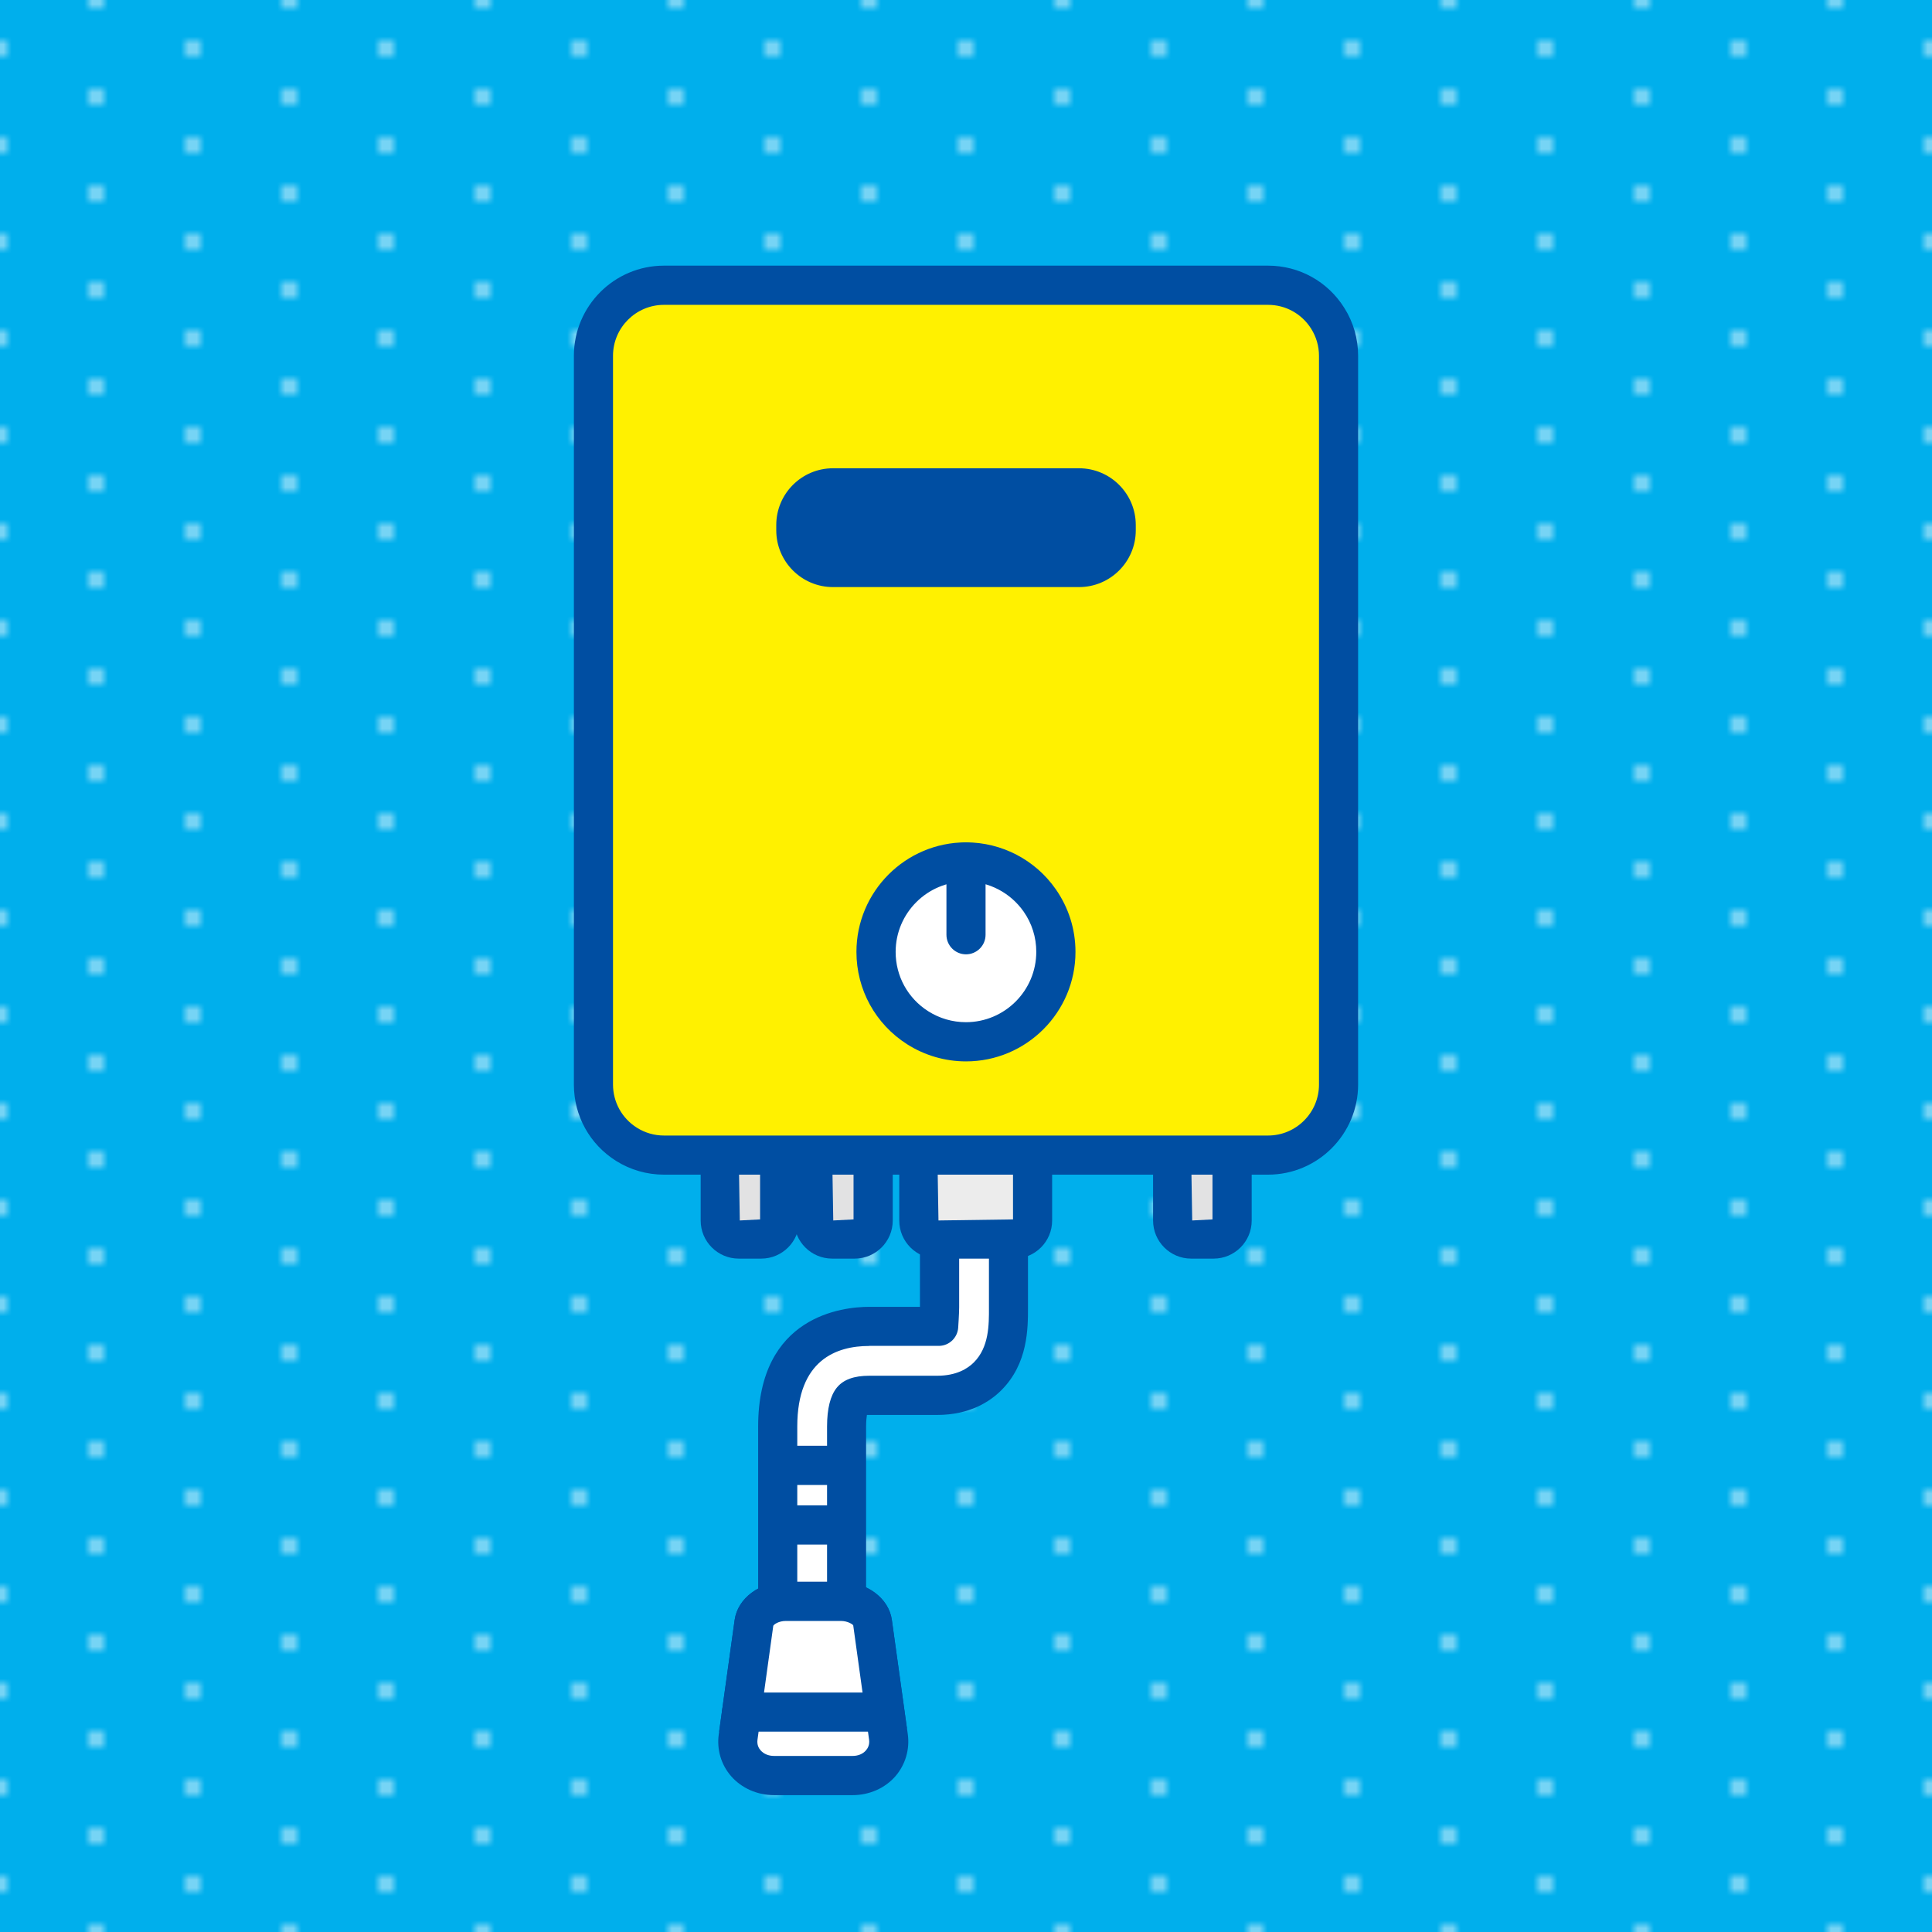 <?xml version="1.0" encoding="UTF-8"?><svg id="uuid-4ab8cb20-ad71-45c9-956b-c75bff68866d" xmlns="http://www.w3.org/2000/svg" xmlns:xlink="http://www.w3.org/1999/xlink" viewBox="0 0 240 240"><defs><style>.uuid-8c09d53d-c1a5-4123-bc05-4272bb35970f{fill:#004ea2;}.uuid-8ec748e1-a51b-4e8f-b673-b1e9676a2cc7{fill:url(#uuid-e85ddeb2-b583-45f9-811e-d495daf5320d);opacity:.6;}.uuid-09e094bf-08c1-40e8-a0bf-983549b8b9b2{fill:#fff;}.uuid-92d98581-ac13-4100-86b1-804cabd0777e{fill:#e2e2e3;}.uuid-04bad22e-dd29-4c17-9c57-ad32bf51b9f0{fill:#00afec;}.uuid-76c818fb-fc53-4204-aef1-baed603c4365{fill:none;}.uuid-8ac873ad-a07c-4b4a-aa74-cc7d39e4eddb{fill:#fff100;}.uuid-38ac6a7b-4128-42f7-b892-62c0431bf2f1{fill:#ececec;}</style><pattern id="uuid-e85ddeb2-b583-45f9-811e-d495daf5320d" x="0" y="0" width="24" height="24" patternTransform="translate(7344 -3804)" patternUnits="userSpaceOnUse" viewBox="0 0 24 24"><g><rect class="uuid-76c818fb-fc53-4204-aef1-baed603c4365" width="24" height="24"/><path class="uuid-09e094bf-08c1-40e8-a0bf-983549b8b9b2" d="M24,17c-.28,0-.53,.11-.71,.29-.18,.18-.29,.43-.29,.71s.11,.53,.29,.71c.18,.18,.43,.29,.71,.29s.53-.11,.71-.29c.18-.18,.29-.43,.29-.71s-.11-.52-.29-.71c-.18-.18-.43-.29-.71-.29Z"/><path class="uuid-09e094bf-08c1-40e8-a0bf-983549b8b9b2" d="M12,23c-.28,0-.53,.11-.71,.29-.18,.18-.29,.43-.29,.71s.11,.53,.29,.71c.18,.18,.43,.29,.71,.29s.53-.11,.71-.29c.18-.18,.29-.43,.29-.71s-.11-.52-.29-.71c-.18-.18-.43-.29-.71-.29Z"/><path class="uuid-09e094bf-08c1-40e8-a0bf-983549b8b9b2" d="M0,17c-.28,0-.53,.11-.71,.29-.18,.18-.29,.43-.29,.71s.11,.53,.29,.71c.18,.18,.43,.29,.71,.29s.53-.11,.71-.29c.18-.18,.29-.43,.29-.71s-.11-.52-.29-.71c-.18-.18-.43-.29-.71-.29Z"/><path class="uuid-09e094bf-08c1-40e8-a0bf-983549b8b9b2" d="M24,5c-.28,0-.53,.11-.71,.29-.18,.18-.29,.43-.29,.71s.11,.53,.29,.71c.18,.18,.43,.29,.71,.29s.53-.11,.71-.29c.18-.18,.29-.43,.29-.71s-.11-.52-.29-.71c-.18-.18-.43-.29-.71-.29Z"/><path class="uuid-09e094bf-08c1-40e8-a0bf-983549b8b9b2" d="M12,11c-.28,0-.53,.11-.71,.29-.18,.18-.29,.43-.29,.71s.11,.53,.29,.71c.18,.18,.43,.29,.71,.29s.53-.11,.71-.29c.18-.18,.29-.43,.29-.71s-.11-.52-.29-.71c-.18-.18-.43-.29-.71-.29Z"/><path class="uuid-09e094bf-08c1-40e8-a0bf-983549b8b9b2" d="M0,5c-.28,0-.53,.11-.71,.29-.18,.18-.29,.43-.29,.71s.11,.53,.29,.71c.18,.18,.43,.29,.71,.29s.53-.11,.71-.29c.18-.18,.29-.43,.29-.71s-.11-.52-.29-.71c-.18-.18-.43-.29-.71-.29Z"/><path class="uuid-09e094bf-08c1-40e8-a0bf-983549b8b9b2" d="M12-1c-.28,0-.53,.11-.71,.29-.18,.18-.29,.43-.29,.71s.11,.53,.29,.71c.18,.18,.43,.29,.71,.29s.53-.11,.71-.29c.18-.18,.29-.43,.29-.71s-.11-.52-.29-.71c-.18-.18-.43-.29-.71-.29Z"/></g></pattern></defs><g id="uuid-e5bdb498-ba1c-4285-8c1a-6081414d9a36"><g><rect class="uuid-04bad22e-dd29-4c17-9c57-ad32bf51b9f0" width="240" height="240"/><rect class="uuid-8ec748e1-a51b-4e8f-b673-b1e9676a2cc7" width="240" height="240"/><g><g><rect class="uuid-92d98581-ac13-4100-86b1-804cabd0777e" x="89.47" y="141.25" width="7.39" height="12.67" rx="1.18" ry="1.18"/><path class="uuid-8c09d53d-c1a5-4123-bc05-4272bb35970f" d="M94.56,156.35h-2.79c-2.61,0-4.73-2.12-4.73-4.73v-8.07c0-2.61,2.12-4.73,4.73-4.73h2.79c2.61,0,4.73,2.12,4.73,4.73v8.07c0,2.61-2.12,4.73-4.73,4.73Zm-.13-12.8l-2.66,.13,.13,7.93,2.52-.13v-7.94Zm.13,7.94h0Z"/></g><g><rect class="uuid-92d98581-ac13-4100-86b1-804cabd0777e" x="101.08" y="141.25" width="7.39" height="12.67" rx="1.18" ry="1.18"/><path class="uuid-8c09d53d-c1a5-4123-bc05-4272bb35970f" d="M106.17,156.35h-2.79c-2.61,0-4.73-2.12-4.73-4.73v-8.07c0-2.61,2.12-4.73,4.73-4.73h2.79c2.61,0,4.73,2.12,4.73,4.73v8.07c0,2.61-2.12,4.73-4.73,4.73Zm-.13-12.8l-2.66,.13,.13,7.93,2.52-.13v-7.94Zm.13,7.94h0Z"/></g><g><g><path class="uuid-09e094bf-08c1-40e8-a0bf-983549b8b9b2" d="M100.89,202.97c-2.36,0-4.28-1.92-4.28-4.28v-21.48c0-11.23,7.95-12.44,11.37-12.44h8.62s.12-1.71,.12-2.35v-8.66c0-2.36,1.92-4.28,4.28-4.28s4.28,1.92,4.28,4.28v8.64c0,2.37,.01,5.96-2.59,8.56-1.08,1.08-3.04,2.37-6.27,2.37h-8.44c-.76,0-1.76,.1-2.14,.57-.2,.25-.67,1.07-.67,3.31v21.48c0,2.36-1.92,4.28-4.28,4.28Z"/><path class="uuid-8c09d53d-c1a5-4123-bc05-4272bb35970f" d="M100.89,205.4c-3.7,0-6.71-3.01-6.71-6.71v-21.48c0-13.8,10.56-14.87,13.8-14.87h6.3v-8.57c0-3.7,3.01-6.71,6.71-6.71s6.71,3.01,6.71,6.71v8.64c0,2.6,.01,6.96-3.3,10.28-1.41,1.41-3.93,3.08-7.99,3.08h-8.44c-.11,0-.2,0-.28,0-.04,.29-.1,.76-.1,1.44v21.48c0,3.7-3.01,6.71-6.71,6.71Zm7.09-38.2c-4.08,0-8.94,1.74-8.94,10.01v21.48c0,1.02,.83,1.85,1.85,1.85s1.85-.83,1.85-1.85v-21.48c0-2.22,.41-3.85,1.22-4.84,.81-.99,2.12-1.47,4.03-1.47h8.44c2.39,0,3.79-.9,4.55-1.66,1.88-1.89,1.88-4.63,1.87-6.83v-8.65c0-1.02-.83-1.85-1.85-1.85s-1.85,.83-1.85,1.85v8.66c0,.68-.12,2.51-.12,2.51-.09,1.26-1.12,2.24-2.37,2.26-.02,0-.21,0-.23,0h-8.44Z"/></g><rect class="uuid-8c09d53d-c1a5-4123-bc05-4272bb35970f" x="96.61" y="187" width="8.56" height="4.87"/><rect class="uuid-8c09d53d-c1a5-4123-bc05-4272bb35970f" x="96.61" y="179.6" width="8.56" height="4.87"/><g><g><path class="uuid-09e094bf-08c1-40e8-a0bf-983549b8b9b2" d="M108.39,201.57l1.54,11.05-.41,.06h-17.39l1.54-11.11c.21-1.49,1.98-2.64,3.96-2.64h6.79c1.99,0,3.76,1.15,3.96,2.64Z"/><path class="uuid-8c09d53d-c1a5-4123-bc05-4272bb35970f" d="M109.69,215.11h-20.36l1.93-13.87c.38-2.7,3.12-4.74,6.37-4.74h6.79c3.26,0,6,2.04,6.37,4.74l1.87,13.46-2.98,.42Zm-14.77-4.87h12.22l-1.15-8.3c-.11-.18-.69-.58-1.56-.58h-6.79c-.9,0-1.49,.43-1.57,.6l-1.15,8.28Z"/></g><g><path class="uuid-09e094bf-08c1-40e8-a0bf-983549b8b9b2" d="M109.93,212.62l.44,3.15c.36,2.57-1.63,4.8-4.47,4.8h-9.72c-2.84,0-4.83-2.23-4.47-4.8l.43-3.09,1.54-11.11c.21-1.49,1.98-2.64,3.96-2.64h6.79c1.99,0,3.76,1.15,3.96,2.64l1.54,11.05Z"/><path class="uuid-8c09d53d-c1a5-4123-bc05-4272bb35970f" d="M105.89,223h-9.72c-2.09,0-4.04-.86-5.35-2.36-1.24-1.42-1.8-3.32-1.53-5.21l1.97-14.2c.38-2.7,3.12-4.74,6.37-4.74h6.79c3.26,0,6,2.04,6.37,4.74l1.54,11.05h0l.44,3.15c.26,1.89-.3,3.78-1.53,5.21-1.3,1.5-3.25,2.36-5.35,2.36Zm-8.26-21.64c-.9,0-1.49,.43-1.57,.6l-1.96,14.14c-.09,.64,.16,1.08,.39,1.34,.39,.44,.98,.69,1.68,.69h9.72c.7,0,1.29-.24,1.68-.69,.23-.26,.48-.7,.39-1.34l-1.97-14.2c-.07-.11-.66-.54-1.55-.54h-6.79Z"/></g></g><path class="uuid-8c09d53d-c1a5-4123-bc05-4272bb35970f" d="M109.52,215.11h-17.39c-1.34,0-2.43-1.09-2.43-2.43s1.09-2.43,2.43-2.43h17.39c1.34,0,2.43,1.09,2.43,2.43s-1.09,2.43-2.43,2.43Z"/></g><g><rect class="uuid-38ac6a7b-4128-42f7-b892-62c0431bf2f1" x="114.15" y="141.25" width="14.12" height="12.67" rx="1.18" ry="1.18"/><path class="uuid-8c09d53d-c1a5-4123-bc05-4272bb35970f" d="M125.97,156.35h-9.53c-2.61,0-4.73-2.12-4.73-4.73v-8.07c0-2.61,2.12-4.73,4.73-4.73h9.53c2.61,0,4.73,2.12,4.73,4.73v8.07c0,2.61-2.12,4.73-4.73,4.73Zm-.13-12.8l-9.39,.13,.13,7.93,9.26-.13v-7.94Zm.13,7.94h0Z"/></g><g><rect class="uuid-92d98581-ac13-4100-86b1-804cabd0777e" x="145.67" y="141.25" width="7.39" height="12.67" rx="1.18" ry="1.18"/><path class="uuid-8c09d53d-c1a5-4123-bc05-4272bb35970f" d="M150.76,156.35h-2.79c-2.61,0-4.73-2.12-4.73-4.73v-8.07c0-2.61,2.12-4.73,4.73-4.73h2.79c2.61,0,4.73,2.12,4.73,4.73v8.07c0,2.61-2.12,4.73-4.73,4.73Zm-.13-12.8l-2.66,.13,.13,7.93,2.52-.13v-7.94Zm.13,7.94h0Z"/></g><g><path class="uuid-8ac873ad-a07c-4b4a-aa74-cc7d39e4eddb" d="M164.93,39.53c.86,1.35,1.35,2.95,1.35,4.67v90.52c0,4.84-3.92,8.77-8.76,8.77H82.48c-1.71,0-3.31-.49-4.65-1.34-2.47-1.55-4.11-4.3-4.11-7.42V44.2c0-4.84,3.92-8.77,8.76-8.77h75.04c3.13,0,5.87,1.64,7.41,4.1Z"/><path class="uuid-8c09d53d-c1a5-4123-bc05-4272bb35970f" d="M157.52,145.92H82.48c-2.11,0-4.17-.59-5.95-1.71-3.28-2.06-5.24-5.61-5.24-9.48V44.2c0-6.18,5.02-11.2,11.19-11.2h75.04c3.87,0,7.41,1.96,9.47,5.24,1.13,1.78,1.72,3.84,1.72,5.96v90.52c0,6.18-5.02,11.2-11.19,11.2ZM82.48,37.87c-3.49,0-6.33,2.84-6.33,6.33v90.52c0,2.19,1.11,4.2,2.97,5.37,1,.63,2.16,.97,3.36,.97h75.04c3.49,0,6.33-2.84,6.33-6.33V44.2c0-1.2-.34-2.36-.97-3.36h0c-1.17-1.86-3.17-2.97-5.35-2.97H82.48Z"/></g><g><rect class="uuid-8c09d53d-c1a5-4123-bc05-4272bb35970f" x="98.87" y="60.6" width="39.79" height="9.89" rx="4.62" ry="4.62"/><path class="uuid-8c09d53d-c1a5-4123-bc05-4272bb35970f" d="M134.04,72.93h-30.56c-3.89,0-7.05-3.16-7.05-7.05v-.66c0-3.89,3.16-7.05,7.05-7.05h30.56c3.89,0,7.05,3.16,7.05,7.05v.66c0,3.89-3.16,7.05-7.05,7.05Zm-30.56-9.89c-1.2,0-2.18,.98-2.18,2.18v.66c0,1.21,.98,2.18,2.18,2.18h30.56c1.2,0,2.18-.98,2.18-2.18v-.66c0-1.21-.98-2.18-2.18-2.18h-30.56Z"/></g><g><path class="uuid-09e094bf-08c1-40e8-a0bf-983549b8b9b2" d="M114.01,127.68c-3.11-1.98-5.18-5.46-5.18-9.43,0-6.17,5-11.17,11.17-11.17,3.79,0,7.14,1.89,9.16,4.78,1.27,1.81,2.01,4.02,2.01,6.39,0,6.17-5,11.17-11.17,11.17-2.2,0-4.26-.64-5.99-1.74Z"/><path class="uuid-8c09d53d-c1a5-4123-bc05-4272bb35970f" d="M120,131.85c-2.6,0-5.12-.74-7.3-2.12h0c-3.95-2.51-6.31-6.8-6.31-11.48,0-7.5,6.1-13.61,13.61-13.61,4.44,0,8.61,2.17,11.15,5.82,1.6,2.29,2.45,4.98,2.45,7.79,0,7.5-6.1,13.6-13.6,13.6Zm0-22.34c-4.82,0-8.74,3.92-8.74,8.74,0,3,1.51,5.76,4.05,7.37h0c1.4,.89,3.02,1.36,4.68,1.36,4.82,0,8.74-3.92,8.74-8.74,0-1.8-.54-3.53-1.57-5-1.64-2.34-4.31-3.74-7.16-3.74Z"/></g><path class="uuid-8c09d53d-c1a5-4123-bc05-4272bb35970f" d="M120,118.55c-1.34,0-2.43-1.09-2.43-2.43v-9.04c0-1.34,1.09-2.43,2.43-2.43s2.43,1.09,2.43,2.43v9.04c0,1.34-1.09,2.43-2.43,2.43Z"/></g></g></g></svg>